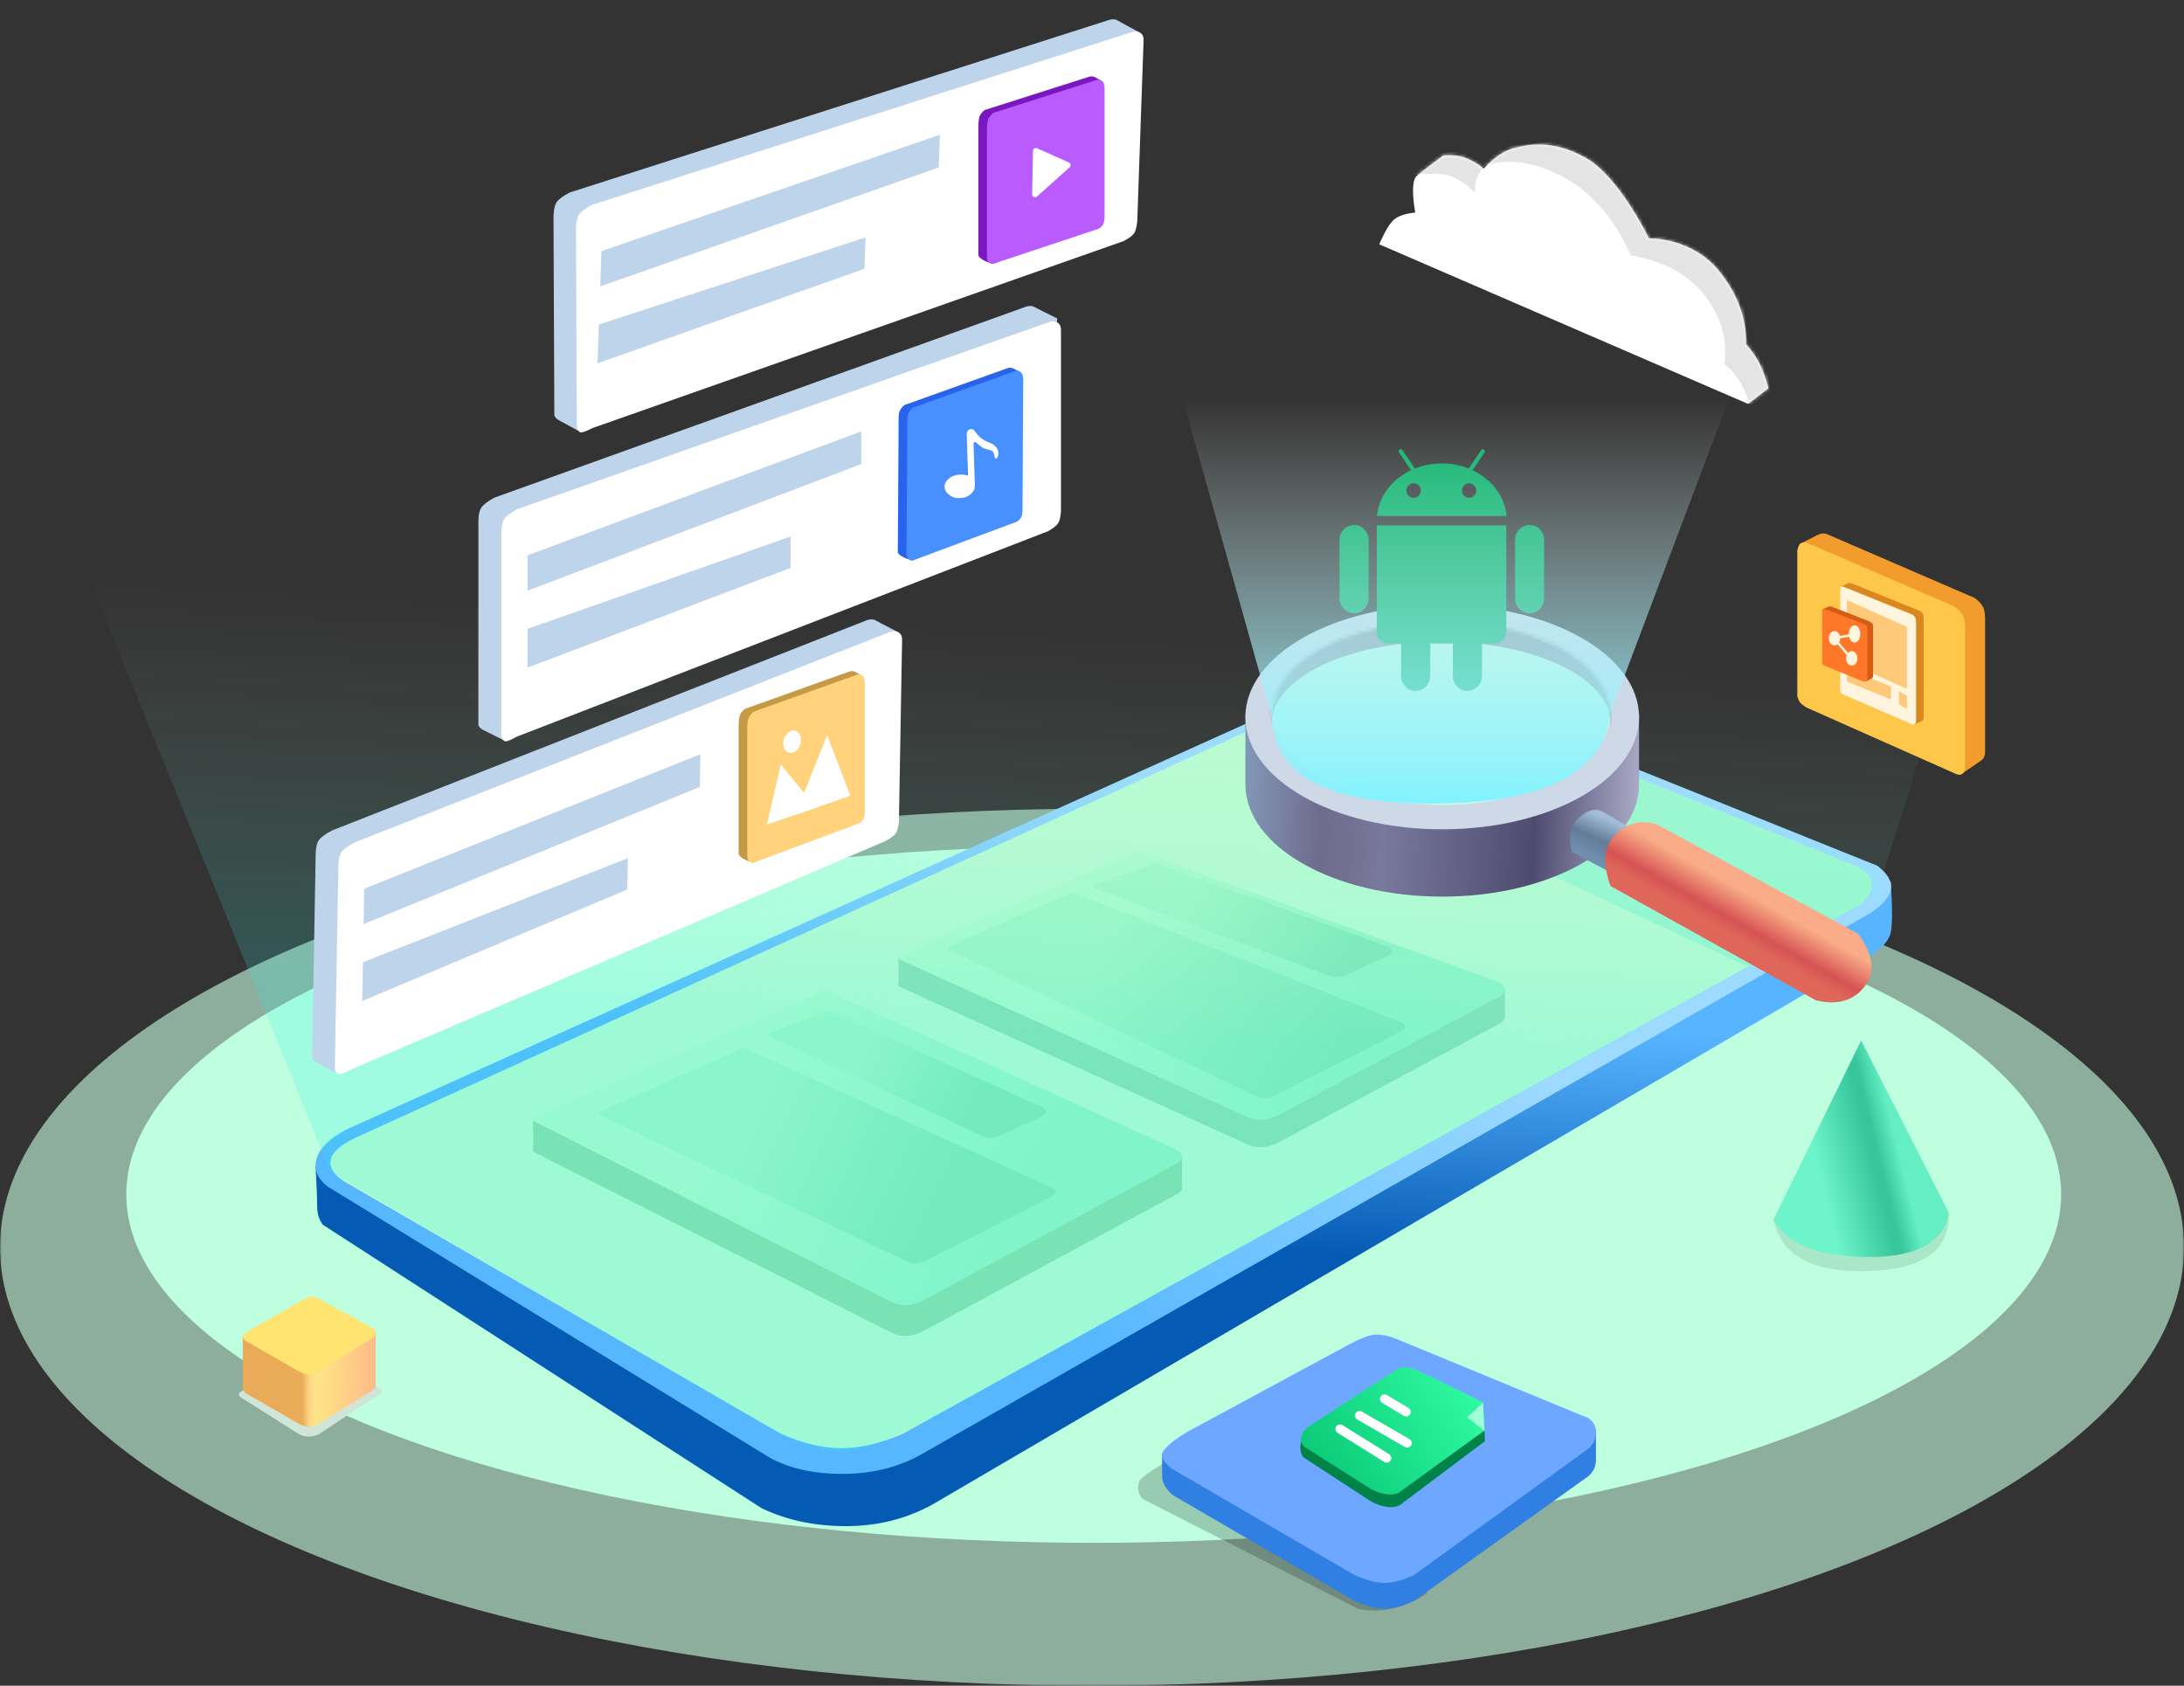 <?xml version="1.0" encoding="UTF-8"?>
<svg width="640px" height="494px" viewBox="0 0 640 494" version="1.1" xmlns="http://www.w3.org/2000/svg" xmlns:xlink="http://www.w3.org/1999/xlink">
    <rect x="0" y="0" width="640" height="494" fill="#333333" stroke="none"/>
    <title>recovery-banner</title>
    <defs>
        <rect id="path-1" x="0" y="0" width="640" height="494"></rect>
        <path d="M6.424,82.122 C6.424,82.122 40.622,62.852 109.017,24.311 C106.801,20.393 104.967,18.05 103.514,17.282 C102.061,16.514 100.078,16.142 97.565,16.167 C97.93,9.987 97.374,6.412 95.899,5.44 C94.423,4.468 91.691,2.796 87.701,0.424 C85.147,0.424 82.97,0.883 81.172,1.802 C79.373,2.721 77.734,3.934 76.255,5.44 C72.828,2.51 69.703,0.838 66.882,0.424 C62.65,-0.197 55.402,-1.072 46.199,5.44 C36.996,11.952 30.247,30.849 30.247,30.849 C30.247,30.849 17.676,31.746 10.698,42.658 C6.045,49.933 4.216,57.24 5.211,64.58 C3.589,66.908 2.419,69.076 1.701,71.084 C0.982,73.092 0.415,75.452 -5.67016536e-14,78.165 C4.283,80.803 6.424,82.122 6.424,82.122 Z" id="path-3"></path>
        <linearGradient x1="36.778%" y1="36.545%" x2="33.51%" y2="64.636%" id="linearGradient-5">
            <stop stop-color="#58B4FF" offset="0%"></stop>
            <stop stop-color="#055BB3" offset="100%"></stop>
        </linearGradient>
        <linearGradient x1="68.95%" y1="37.992%" x2="33.754%" y2="62.612%" id="linearGradient-6">
            <stop stop-color="#9DDAFF" offset="0%"></stop>
            <stop stop-color="#56B7FF" offset="100%"></stop>
        </linearGradient>
        <linearGradient x1="30.226%" y1="42.127%" x2="77.622%" y2="54.479%" id="linearGradient-7">
            <stop stop-color="#A8FCC5" offset="0%"></stop>
            <stop stop-color="#73F0B8" offset="100%"></stop>
        </linearGradient>
        <linearGradient x1="30.226%" y1="43.416%" x2="77.622%" y2="53.746%" id="linearGradient-8">
            <stop stop-color="#A8FCC5" offset="0%"></stop>
            <stop stop-color="#73F0B8" offset="100%"></stop>
        </linearGradient>
        <linearGradient x1="30.217%" y1="43.716%" x2="77.758%" y2="53.983%" id="linearGradient-9">
            <stop stop-color="#8FF4B7" offset="0%"></stop>
            <stop stop-color="#53D89C" offset="100%"></stop>
        </linearGradient>
        <linearGradient x1="30.217%" y1="45.572%" x2="89.741%" y2="55.294%" id="linearGradient-10">
            <stop stop-color="#8FF4B7" offset="0%"></stop>
            <stop stop-color="#54D89C" offset="100%"></stop>
        </linearGradient>
        <linearGradient x1="30.217%" y1="43.254%" x2="77.758%" y2="54.276%" id="linearGradient-11">
            <stop stop-color="#8FF4B7" offset="0%"></stop>
            <stop stop-color="#53D89C" offset="100%"></stop>
        </linearGradient>
        <linearGradient x1="30.217%" y1="43.847%" x2="89.741%" y2="57.356%" id="linearGradient-12">
            <stop stop-color="#8FF4B7" offset="0%"></stop>
            <stop stop-color="#54D89C" offset="100%"></stop>
        </linearGradient>
        <linearGradient x1="48.639%" y1="40.065%" x2="46.047%" y2="68.768%" id="linearGradient-13">
            <stop stop-color="#C9FFDC" stop-opacity="0" offset="0%"></stop>
            <stop stop-color="#26EFE4" offset="100%"></stop>
        </linearGradient>
        <linearGradient x1="3.40005801e-13%" y1="53.021%" x2="100%" y2="53.021%" id="linearGradient-14">
            <stop stop-color="#EAAA59" offset="0%"></stop>
            <stop stop-color="#EAAC59" offset="44.563%"></stop>
            <stop stop-color="#FFD687" offset="50.382%"></stop>
            <stop stop-color="#FFE587" offset="55.311%"></stop>
            <stop stop-color="#FFBB87" offset="100%"></stop>
        </linearGradient>
        <linearGradient x1="50%" y1="0%" x2="50%" y2="100%" id="linearGradient-15">
            <stop stop-color="#2FFAA2" offset="0%"></stop>
            <stop stop-color="#0BCB78" offset="100%"></stop>
        </linearGradient>
        <linearGradient x1="26.606%" y1="63.617%" x2="71.35%" y2="50%" id="linearGradient-16">
            <stop stop-color="#6EF4CA" offset="0%"></stop>
            <stop stop-color="#37C59B" offset="66.776%"></stop>
            <stop stop-color="#37C59B" offset="74.464%"></stop>
            <stop stop-color="#65EEC3" offset="100%"></stop>
        </linearGradient>
        <path d="M0,52.45 C3.753,59.774 13.243,63.436 28.471,63.436 C51.313,63.436 51.313,50.43 51.313,50.43 C51.313,50.43 42.761,33.62 25.657,0 L0,52.45 Z" id="path-17"></path>
        <linearGradient x1="-1.73035521e-13%" y1="51.346%" x2="100%" y2="48.551%" id="linearGradient-19">
            <stop stop-color="#AAAAC6" offset="0%"></stop>
            <stop stop-color="#4F4B70" offset="26.072%"></stop>
            <stop stop-color="#78799C" offset="63.931%"></stop>
            <stop stop-color="#6F6B8C" offset="79.836%"></stop>
            <stop stop-color="#8297B7" offset="100%"></stop>
        </linearGradient>
        <ellipse id="path-20" cx="49.61" cy="26.899" rx="49.61" ry="26.899"></ellipse>
        <linearGradient x1="50%" y1="0%" x2="50%" y2="100%" id="linearGradient-22">
            <stop stop-color="#EEEEEE" stop-opacity="0" offset="0%"></stop>
            <stop stop-color="#83F2FF" offset="100%"></stop>
        </linearGradient>
        <linearGradient x1="37%" y1="19.634%" x2="64.292%" y2="76.569%" id="linearGradient-23">
            <stop stop-color="#A1BDD8" offset="0%"></stop>
            <stop stop-color="#637C98" offset="54.145%"></stop>
            <stop stop-color="#718EAE" offset="100%"></stop>
        </linearGradient>
        <linearGradient x1="45.378%" y1="41.034%" x2="58.857%" y2="57.3%" id="linearGradient-24">
            <stop stop-color="#F9AC87" offset="0%"></stop>
            <stop stop-color="#D65354" offset="67.659%"></stop>
            <stop stop-color="#DF675A" offset="100%"></stop>
        </linearGradient>
    </defs>
    <g id="页面-1" stroke="none" stroke-width="1" fill="none" fill-rule="evenodd">
        <g id="RecoverGo-Android-App网页" transform="translate(-960, -139)">
            <g id="recovery-banner" transform="translate(960, 139)">
                <mask id="mask-2" fill="white">
                    <use xlink:href="#path-1"></use>
                </mask>
                <g id="蒙版"></g>
                <g id="编组-3" mask="url(#mask-2)">
                    <g transform="translate(-34, 0.003)">
                        <ellipse id="椭圆形备份-18" fill="#CAFFE5" opacity="0.6" cx="354" cy="365.5" rx="320" ry="128.5"></ellipse>
                        <ellipse id="椭圆形" fill="#BDFFDE" cx="354.5" cy="350" rx="283.5" ry="102.127"></ellipse>
                        <g id="路径-36" stroke-width="1" fill="none" transform="translate(494.134, 82.55) scale(-1, 1) rotate(6) translate(-494.134, -82.55)translate(439.626, 41.489)">
                            <mask id="mask-4" fill="white">
                                <use xlink:href="#path-3"></use>
                            </mask>
                            <use id="蒙版" fill="#FFFFFF" xlink:href="#path-3"></use>
                            <path d="M5.647,84.352 C5.647,84.352 6.076,80.155 7.812,76.106 C8.969,73.407 10.403,71.313 12.115,69.823 C10.384,62.841 11.553,56.02 15.62,49.361 C19.687,42.702 26.48,37.992 35.999,35.231 C39.963,23.233 46.294,14.563 54.993,9.221 C68.04,1.208 76.351,4.99 76.351,4.99 C76.351,4.99 77.931,6.915 78.597,8.068 C79.04,8.837 79.343,10.202 79.505,12.163 C82.466,8.583 85.382,6.492 88.252,5.892 C91.122,5.291 95.453,4.99 101.245,4.99 C105.091,-8.715 93.486,-14.059 66.43,-11.042 C25.846,-6.517 30.888,-11.92 13.019,12.163 C-4.85,36.247 -9.003,65.216 -7.913,72.88 C-6.824,80.544 5.647,84.352 5.647,84.352 Z" fill="#E4E4E4" mask="url(#mask-4)"></path>
                        </g>
                        <g id="编组-27" stroke-width="1" fill="none" transform="translate(65.934, 191.703)">
                            <path d="M241.423,249.125 L515.958,88.487 C519.598,86.188 521.659,83.873 522.14,81.541 C522.62,79.21 522.62,74.251 522.14,66.664 L385.249,6.759 C383.73,5.84 381.973,5.462 379.977,5.626 C377.98,5.789 376.104,6.313 374.348,7.197 L92.777,150.056 L60.537,150.056 C60.84,155.317 60.991,159.141 60.991,161.528 C60.991,163.914 61.565,165.816 62.713,167.231 L191.126,250.199 C198.431,253.751 206.715,255.527 215.979,255.527 C225.244,255.527 233.725,253.393 241.423,249.125 Z" id="路径-15备份" fill="url(#linearGradient-5)"></path>
                            <path d="M237.618,234.738 L515.958,75.98 C519.598,73.681 521.659,71.365 522.14,69.034 C522.62,66.702 521.297,64.354 518.171,61.987 L376.84,5.151 C375.322,4.232 373.565,3.854 371.568,4.018 C369.572,4.181 367.696,4.705 365.94,5.589 L69.551,139.307 C64.721,141.837 61.83,144.637 60.876,147.707 C59.923,150.777 60.981,153.539 64.051,155.993 L193.631,235.458 C199.403,238.636 206.5,240.225 214.921,240.225 C223.343,240.225 230.909,238.396 237.618,234.738 Z" id="路径-15" fill="url(#linearGradient-6)"></path>
                            <path d="M214.433,232.695 C219.857,232.752 225.934,231.332 232.661,228.435 L513.053,73.464 C515.792,71.132 516.942,68.889 516.504,66.735 C516.065,64.582 514.11,62.868 510.637,61.594 L371.517,5.294 L72.219,141.718 C67.715,143.895 65.291,146.104 64.949,148.346 C64.606,150.588 66.017,152.695 69.182,154.667 L196.867,228.435 C203.153,231.218 209.009,232.638 214.433,232.695 Z" id="路径-16" fill="#BBFBD1"></path>
                            <path d="M480.295,91.569 L513.053,73.464 C515.792,71.132 516.942,68.889 516.504,66.735 C516.065,64.582 514.11,62.868 510.637,61.594 L371.517,5.294 L332.718,22.979 L480.295,91.569 Z" id="路径-16备份" fill="#9CF7CF"></path>
                        </g>
                        <g id="编组-6" opacity="0.5" stroke-width="1" fill="none" transform="translate(190.185, 249.515)">
                            <path d="M0.006,87.495 C-0.046,87.788 0.257,88.089 0.914,88.399 L105.151,141.068 C106.447,141.725 107.889,142.019 109.477,141.95 C111.065,141.881 112.63,141.457 114.172,140.678 L187.935,100.826 C189.444,100.173 190.199,99.371 190.199,98.42 C190.199,97.469 190.199,94.39 190.199,89.182 L183.257,90.868 L86.828,47.185 C86.437,47 86.04,46.906 85.637,46.902 C85.235,46.899 84.832,46.987 84.428,47.165 L8.074,80.55 L0.006,78.495 C0.057,84.202 0.057,87.202 0.006,87.495 Z" id="路径-4" fill="#60C583"></path>
                            <path d="M0.006,78.495 C-0.046,78.788 0.257,79.089 0.914,79.399 L105.151,132.068 C106.447,132.725 107.889,133.019 109.477,132.95 C111.065,132.881 112.63,132.457 114.172,131.678 L187.935,91.826 C189.444,91.173 190.199,90.371 190.199,89.42 C190.199,88.469 189.461,87.698 187.986,87.107 L86.828,41.185 C86.437,41 86.04,40.906 85.637,40.902 C85.235,40.899 84.832,40.987 84.428,41.165 L1.242,77.537 C0.469,77.883 0.057,78.202 0.006,78.495 Z" id="路径-4备份-6" fill="url(#linearGradient-7)"></path>
                            <path d="M107.089,38.999 C107.037,39.292 107.34,39.593 107.997,39.903 L209.213,85.769 C210.509,86.426 211.951,86.72 213.539,86.651 C215.127,86.582 216.692,86.158 218.234,85.379 L282.536,50.852 C284.046,50.199 284.8,49.397 284.8,48.446 C284.8,47.495 284.8,44.828 284.8,40.446 L281.229,42.489 L178.547,5.283 C178.156,5.098 177.759,5.004 177.356,5.001 C176.953,4.997 176.55,5.085 176.147,5.263 L113.192,32.592 L107.089,30.999 C107.14,36.039 107.14,38.706 107.089,38.999 Z" id="路径-4备份-3" fill="#62C898"></path>
                            <path d="M107.089,30.999 C107.037,31.292 107.34,31.593 107.997,31.903 L209.213,77.769 C210.509,78.426 211.951,78.72 213.539,78.651 C215.127,78.582 216.692,78.158 218.234,77.379 L282.536,42.852 C284.046,42.199 284.8,41.397 284.8,40.446 C284.8,39.495 284.062,38.724 282.587,38.133 L178.547,0.283 C178.156,0.098 177.759,0.004 177.356,5.68434189e-14 C176.953,-0.003 176.55,0.085 176.147,0.263 L108.325,30.041 C107.553,30.387 107.14,30.706 107.089,30.999 Z" id="路径-4备份-7" fill="url(#linearGradient-8)"></path>
                            <path d="M68.628,53.66 C68.597,53.838 68.78,54.02 69.179,54.208 L131.651,83.38 C132.436,83.777 133.31,83.956 134.273,83.914 C135.235,83.872 136.183,83.615 137.118,83.143 L148.958,77.71 C149.872,77.315 150.329,76.829 150.329,76.253 C150.329,75.676 149.882,75.209 148.988,74.851 L87.689,47.023 C87.452,46.911 87.211,46.854 86.967,46.852 C86.723,46.85 86.479,46.903 86.234,47.01 L69.378,53.08 C68.909,53.289 68.66,53.483 68.628,53.66 Z" id="路径-4备份" fill="url(#linearGradient-9)"></path>
                            <path d="M164.147,10.322 C164.116,10.5 164.299,10.682 164.697,10.87 L233.066,36.335 C233.851,36.733 234.725,36.911 235.687,36.869 C236.65,36.828 237.598,36.571 238.532,36.098 L250.372,30.666 C251.287,30.27 251.744,29.784 251.744,29.208 C251.744,28.632 251.297,28.164 250.403,27.806 L183.208,3.685 C182.971,3.573 182.73,3.516 182.486,3.513 C182.242,3.512 181.998,3.564 181.753,3.672 L164.896,9.742 C164.428,9.951 164.178,10.145 164.147,10.322 Z" id="路径-4备份-4" fill="url(#linearGradient-10)"></path>
                            <path d="M19.041,76.772 C19.009,76.949 19.193,77.132 19.591,77.319 L109.62,120.167 C110.405,120.565 111.279,120.743 112.242,120.701 C113.204,120.659 114.152,120.402 115.087,119.93 L151.798,101.27 C152.712,100.875 153.17,100.389 153.17,99.812 C153.17,99.236 152.723,98.769 151.828,98.411 L62.504,57.829 C62.267,57.717 62.027,57.66 61.783,57.657 C61.539,57.655 61.294,57.708 61.05,57.816 L19.79,76.192 C19.322,76.401 19.072,76.594 19.041,76.772 Z" id="路径-4备份-2" fill="url(#linearGradient-11)"></path>
                            <path d="M121.384,28.348 C121.353,28.525 121.536,28.708 121.934,28.895 L211.964,71.743 C212.749,72.141 213.623,72.319 214.585,72.277 C215.547,72.235 216.496,71.978 217.43,71.506 L254.141,52.846 C255.056,52.451 255.513,51.965 255.513,51.388 C255.513,50.812 255.066,50.345 254.172,49.987 L158.929,12.241 C158.692,12.129 158.452,12.072 158.208,12.07 C157.964,12.068 157.72,12.121 157.475,12.229 L122.133,27.768 C121.665,27.977 121.415,28.17 121.384,28.348 Z" id="路径-4备份-5" fill="url(#linearGradient-12)"></path>
                        </g>
                        <path d="M130.833,343.436 L255.12,416.026 C267.053,423.281 276.412,426.337 283.197,425.195 C289.983,424.053 300.454,419.434 314.612,411.338 C494.045,312.278 583.762,262.749 583.762,262.749 C583.762,262.749 608.841,182.394 659,21.686 L0,21.686 L130.833,343.436 Z" id="路径-3" fill="url(#linearGradient-13)" opacity="0.2"></path>
                        <g id="编组-30" stroke-width="1" fill="none" transform="translate(174.188, 89.657)">
                            <g id="编组-28">
                                <path d="M4.583,56.214 L160.226,0.299 C161.288,-0.1 162.184,-0.1 162.914,0.299 C163.643,0.698 165.881,1.82 169.628,3.664 L164.008,55.642 C163.878,57.327 163.601,58.497 163.178,59.151 C162.754,59.804 161.77,60.581 160.226,61.481 L14.515,116.876 L8.036,127.576 C4.219,125.679 1.98,124.557 1.322,124.211 C0.663,123.865 0.222,123.406 0,122.833 L0,63.347 C-0.006,61.411 0.267,60.012 0.821,59.151 C1.374,58.289 2.628,57.31 4.583,56.214 Z" id="路径-17备份" fill="#BED4EB"></path>
                                <path d="M11.298,59.579 L166.94,4.832 C168.003,4.433 168.899,4.433 169.628,4.832 C170.358,5.231 170.722,5.957 170.722,7.011 L170.722,60.174 C170.592,61.859 170.315,63.029 169.892,63.683 C169.468,64.337 168.484,65.114 166.94,66.014 L11.298,126.198 C9.655,127.117 8.567,127.576 8.036,127.576 C7.505,127.576 7.064,127.117 6.715,126.198 L6.715,66.712 C6.708,64.776 6.982,63.377 7.535,62.516 C8.088,61.654 9.343,60.675 11.298,59.579 Z" id="路径-17" fill="#FFFFFF"></path>
                                <path d="M14.398,73.076 C14.398,79.985 14.398,83.439 14.398,83.439 C14.398,83.439 47.001,71.072 112.206,46.337 L112.206,36.755 L14.398,73.076 Z" id="路径-18" fill="#BED4EB"></path>
                                <polygon id="路径-19" fill="#BED4EB" points="14.398 94.617 14.398 105.983 91.481 76.768 91.481 67.576"></polygon>
                            </g>
                            <g id="编组-29" transform="translate(141.267, 46.347) rotate(-2) translate(-141.267, -46.347)translate(122.013, 18.618)">
                                <path d="M1.56,15.162 L-1.37721648e-13,52.893 C0.071,53.308 0.482,53.746 1.232,54.21 C1.982,54.674 2.981,55.09 4.228,55.459 L32.641,44.338 C33.317,43.906 33.76,43.504 33.97,43.132 C34.18,42.761 34.333,42.106 34.43,41.169 L37.856,1.471 C37.315,1.189 36.693,0.833 35.99,0.401 C35.286,-0.03 34.585,-0.114 33.885,0.151 L3.399,9.877 C2.571,10.561 2.057,11.247 1.859,11.933 C1.66,12.619 1.561,13.696 1.56,15.162 Z" id="路径-20备份" fill="#2963ED"></path>
                                <path d="M4.078,16.004 L2.518,53.735 C2.556,54.246 2.74,54.675 3.069,55.022 C3.399,55.369 3.829,55.51 4.357,55.443 L35.159,45.179 C35.835,44.747 36.278,44.345 36.488,43.974 C36.697,43.602 36.851,42.948 36.947,42.011 L38.508,3.256 C38.46,2.403 38.243,1.808 37.856,1.471 C37.469,1.134 36.985,0.974 36.403,0.992 L5.917,10.718 C5.089,11.402 4.575,12.088 4.377,12.774 C4.178,13.461 4.078,14.537 4.078,16.004 Z" id="路径-20" fill="#488FFF"></path>
                                <g id="音乐-(4)备份-51" transform="translate(14.358, 17.561)" fill="#FFFFFF" fill-rule="nonzero">
                                    <path d="M15.374,8.941 C15.271,8.926 15.18,8.853 15.099,8.72 C15.018,8.588 14.956,8.346 14.912,7.993 C14.839,7.42 14.652,6.997 14.351,6.726 C14.05,6.454 13.584,6.259 12.953,6.141 C12.293,6.009 11.71,5.741 11.203,5.337 C10.697,4.933 10.275,4.554 9.938,4.202 C9.615,3.893 9.365,3.783 9.189,3.871 C9.013,3.959 8.925,4.121 8.925,4.356 L8.925,5.304 L8.925,7.376 C8.925,8.199 8.922,9.088 8.914,10.043 C8.907,10.998 8.903,11.902 8.903,12.754 L8.903,15.003 L8.903,16.259 C8.918,16.612 8.863,17.005 8.738,17.438 C8.613,17.872 8.379,18.28 8.034,18.662 C7.689,19.044 7.23,19.371 6.658,19.643 C6.086,19.914 5.374,20.072 4.523,20.116 C3.658,20.161 2.876,20.006 2.179,19.654 C1.482,19.301 0.943,18.856 0.561,18.32 C0.18,17.784 -0.007,17.196 0,16.557 C0.008,15.917 0.283,15.319 0.826,14.76 C1.368,14.202 1.955,13.812 2.586,13.592 C3.217,13.371 3.826,13.25 4.413,13.228 C5,13.206 5.525,13.247 5.987,13.349 C6.449,13.452 6.79,13.548 7.01,13.636 L7.01,7.398 C7.01,5.664 7.018,3.709 7.032,1.535 C7.032,1.108 7.142,0.759 7.363,0.488 C7.583,0.216 7.876,0.058 8.243,0.014 C8.551,-0.03 8.804,0.032 9.002,0.201 C9.2,0.37 9.402,0.605 9.608,0.906 C9.813,1.208 10.066,1.549 10.367,1.931 C10.668,2.313 11.075,2.688 11.588,3.056 C12.029,3.394 12.414,3.636 12.744,3.783 C13.074,3.93 13.382,4.066 13.668,4.191 C13.955,4.316 14.237,4.466 14.516,4.643 C14.795,4.819 15.103,5.105 15.44,5.502 C15.778,5.884 15.983,6.281 16.056,6.693 C16.13,7.104 16.134,7.479 16.067,7.817 C16.001,8.155 15.895,8.43 15.748,8.643 C15.602,8.856 15.477,8.956 15.374,8.941 L15.374,8.941 Z" id="路径"></path>
                                </g>
                            </g>
                        </g>
                        <g id="编组-30备份" stroke-width="1" fill="none" transform="translate(281.658, 66.157) rotate(2) translate(-281.658, -66.157)translate(196.15, 2.946)">
                            <g id="编组-28" transform="translate(0, -0)">
                                <path d="M4.583,56.252 L160.519,0.299 C161.581,-0.1 162.477,-0.1 163.207,0.299 C163.936,0.698 166.174,1.82 169.921,3.664 L164.301,55.642 C164.171,57.327 163.894,58.497 163.47,59.151 C163.047,59.804 162.063,60.581 160.519,61.481 L16.798,115.722 L10.318,126.422 C6.501,124.525 4.262,123.403 3.604,123.057 C2.945,122.711 2.505,122.252 2.283,121.679 L-8.43713547e-14,63.385 C-0.006,61.449 0.267,60.05 0.821,59.189 C1.374,58.328 2.628,57.349 4.583,56.252 Z" id="路径-17备份" fill="#BED4EB"></path>
                                <path d="M11.298,59.617 L167.233,3.664 C168.296,3.265 169.192,3.265 169.921,3.664 C170.651,4.063 171.015,4.79 171.015,5.844 L171.015,59.007 C170.885,60.692 170.608,61.862 170.185,62.516 C169.761,63.169 168.777,63.946 167.233,64.846 L13.58,125.044 C11.937,125.963 10.849,126.422 10.318,126.422 C9.787,126.422 9.346,125.963 8.997,125.044 L6.714,66.75 C6.708,64.814 6.982,63.415 7.535,62.554 C8.088,61.692 9.343,60.713 11.298,59.617 Z" id="路径-17" fill="#FFFFFF"></path>
                                <path d="M14.398,73.114 C14.398,80.023 14.398,83.477 14.398,83.477 C14.398,83.477 47.043,70.709 112.331,45.172 L112.331,35.591 L14.398,73.114 Z" id="路径-18" fill="#BED4EB"></path>
                                <polygon id="路径-19" fill="#BED4EB" points="14.398 94.656 14.398 106.021 91.606 75.603 91.606 66.412"></polygon>
                            </g>
                            <g id="编组-29" transform="translate(142.435, 44.899) rotate(-2) translate(-142.435, -44.899)translate(123.94, 17.422)">
                                <path d="M-1.54317689e-16,15.162 L-1.54317689e-16,52.39 C0.071,52.804 0.482,53.243 1.232,53.707 C1.982,54.17 2.981,54.587 4.228,54.956 L32.683,43.835 C33.359,43.403 33.802,43.001 34.012,42.63 C34.221,42.258 34.375,41.604 34.471,40.667 L36.338,1.471 C35.797,1.189 35.175,0.833 34.471,0.401 C33.768,-0.03 33.067,-0.114 32.367,0.151 L1.839,9.876 C1.011,10.56 0.497,11.246 0.299,11.932 C0.1,12.619 0.001,13.695 -1.54317689e-16,15.162 Z" id="路径-20备份" fill="#7A17C1"></path>
                                <path d="M2.518,16.003 L2.518,53.231 C2.556,53.743 2.74,54.172 3.069,54.519 C3.399,54.866 3.829,55.006 4.357,54.94 L35.201,44.677 C35.877,44.245 36.32,43.843 36.53,43.471 C36.739,43.099 36.893,42.445 36.989,41.508 L36.989,3.256 C36.942,2.403 36.725,1.808 36.338,1.471 C35.951,1.134 35.466,0.974 34.885,0.992 L4.357,10.717 C3.529,11.402 3.015,12.087 2.816,12.773 C2.618,13.46 2.518,14.536 2.518,16.003 Z" id="路径-20" fill="#BA5BFF"></path>
                                <path d="M19.679,23.692 L28.45,33.139 C28.766,33.479 28.746,34.01 28.406,34.326 C28.251,34.47 28.046,34.55 27.834,34.55 L15.048,34.539 C14.584,34.538 14.208,34.162 14.209,33.698 C14.209,33.585 14.232,33.474 14.276,33.37 L18.291,23.935 C18.472,23.508 18.966,23.309 19.393,23.491 C19.501,23.537 19.599,23.606 19.679,23.692 Z" id="三角形" fill="#FFFFFF" transform="translate(21.771, 28.648) rotate(91) translate(-21.771, -28.648)"></path>
                            </g>
                        </g>
                        <g id="编组-30备份-2" stroke-width="1" fill="none" transform="translate(211.915, 248.169) rotate(1) translate(-211.915, -248.169)translate(126.554, 180.162)">
                            <g id="编组-28" transform="translate(-0, 0)">
                                <path d="M4.584,64.651 L160.226,0.299 C161.289,-0.1 162.185,-0.1 162.914,0.299 C163.644,0.698 165.882,1.82 169.628,3.664 L164.008,55.642 C163.878,57.327 163.601,58.497 163.178,59.151 C162.754,59.804 161.77,60.581 160.226,61.481 L14.516,125.314 L8.036,136.014 C4.219,134.117 1.981,132.995 1.322,132.649 C0.663,132.303 0.223,131.844 7.69551594e-14,131.27 L7.69551594e-14,71.784 C-0.006,69.848 0.268,68.45 0.821,67.588 C1.374,66.727 2.629,65.748 4.584,64.651 Z" id="路径-17备份" fill="#BED4EB"></path>
                                <path d="M11.298,68.016 L166.94,3.664 C168.003,3.265 168.899,3.265 169.628,3.664 C170.358,4.063 170.723,4.79 170.723,5.844 L170.723,59.007 C170.592,60.692 170.316,61.862 169.892,62.516 C169.468,63.169 168.485,63.946 166.94,64.846 L11.298,134.635 C9.655,135.555 8.568,136.014 8.036,136.014 C7.505,136.014 7.064,135.555 6.714,134.635 L6.714,75.149 C6.708,73.213 6.982,71.815 7.535,70.953 C8.089,70.092 9.343,69.113 11.298,68.016 Z" id="路径-17" fill="#FFFFFF"></path>
                                <path d="M14.398,81.514 C14.398,88.422 14.398,91.877 14.398,91.877 C14.398,91.877 47.001,77.909 112.206,49.972 L112.206,40.39 L14.398,81.514 Z" id="路径-18" fill="#BED4EB"></path>
                                <polygon id="路径-19" fill="#BED4EB" points="14.398 103.055 14.398 114.421 91.481 80.403 91.481 71.211"></polygon>
                            </g>
                            <g id="编组-29" transform="translate(141.979, 43.582) rotate(-1) translate(-141.979, -43.582)translate(123.484, 15.503)">
                                <path d="M0,16.362 L0,53.591 C0.071,54.005 0.482,54.444 1.232,54.907 C1.982,55.371 2.981,55.787 4.228,56.156 L32.683,43.835 C33.359,43.403 33.802,43.001 34.012,42.63 C34.221,42.258 34.375,41.604 34.471,40.667 L36.338,1.471 C35.797,1.189 35.175,0.833 34.471,0.401 C33.768,-0.03 33.067,-0.114 32.367,0.151 L1.839,11.076 C1.011,11.761 0.497,12.447 0.299,13.133 C0.1,13.819 0.001,14.896 0,16.362 Z" id="路径-20备份" fill="#C59A46"></path>
                                <path d="M2.518,17.203 L2.518,54.432 C2.556,54.943 2.74,55.373 3.069,55.72 C3.399,56.067 3.829,56.207 4.357,56.14 L35.201,44.677 C35.877,44.245 36.32,43.843 36.53,43.471 C36.739,43.099 36.893,42.445 36.989,41.508 L36.989,3.256 C36.942,2.403 36.725,1.808 36.338,1.471 C35.951,1.134 35.466,0.974 34.885,0.992 L4.357,11.918 C3.529,12.602 3.015,13.288 2.816,13.974 C2.618,14.66 2.518,15.737 2.518,17.203 Z" id="路径-20" fill="#FFD27B"></path>
                                <path d="M12.332,27.34 C12.332,27.34 10.98,33.217 8.274,44.971 L22.685,40 C15.783,31.56 12.332,27.34 12.332,27.34 Z" id="路径-21" fill="#FFFFFF"></path>
                                <path d="M16.562,42.192 C16.562,42.192 25.929,18.768 25.929,18.768 C25.929,18.768 28.201,24.679 32.744,36.501 C21.956,40.295 16.562,42.192 16.562,42.192 Z" id="路径-22" fill="#FFFFFF"></path>
                                <ellipse id="椭圆形" fill="#FFFFFF" transform="translate(15.667, 20.681) rotate(17) translate(-15.667, -20.681)" cx="15.667" cy="20.681" rx="2.518" ry="3.364"></ellipse>
                            </g>
                        </g>
                        <path d="M452.255,466.904 C448.77,469.165 445.326,470.673 441.921,471.429 C438.517,472.186 435.171,472.186 431.883,471.429 L368.631,439.143 C367.511,437.612 367.231,435.969 367.791,434.213 C368.351,432.457 377.418,426.911 394.992,417.574 L452.255,466.904 Z" id="路径-5" fill="#000000" opacity="0.2"></path>
                        <g id="编组-31" stroke-width="1" fill="none" transform="translate(374.53, 391.077)">
                            <path d="M0,34.858 L59.288,6.024 C62.636,4.232 65.193,3.245 66.959,3.063 C68.726,2.881 71.018,3.369 73.835,4.527 L127.15,27.772 C127.15,31.971 127.15,34.979 127.15,36.794 C127.15,38.609 126.429,40.167 124.988,41.469 L73.835,78.061 C70.555,79.589 67.69,80.353 65.24,80.353 C62.791,80.353 59.844,79.589 56.399,78.061 L3.021,46.984 C1.007,45.133 0,43.31 0,41.513 C0,40.551 0,38.333 0,34.858 Z" id="路径-23备份" fill="#307FE3"></path>
                            <path d="M7.144,28.662 L54.636,2.998 C57.984,1.206 60.541,0.219 62.308,0.037 C64.074,-0.145 66.366,0.343 69.184,1.501 L124.988,24.528 C126.429,25.51 127.15,26.909 127.15,28.724 C127.15,30.539 126.429,32.097 124.988,33.399 L73.835,70.489 C70.555,72.017 67.69,72.781 65.24,72.781 C62.791,72.781 59.844,72.017 56.399,70.489 L3.021,39.413 C0.065,37.221 -0.722,35.325 0.661,33.724 C2.044,32.124 4.205,30.436 7.144,28.662 Z" id="路径-23" fill="#6EA7FF"></path>
                        </g>
                        <g id="编组-31备份" stroke-width="1" fill="none" transform="translate(104, 380)">
                            <path d="M2.732,26.448 L0.607,27.826 C0.202,28.068 0,28.33 0,28.612 C0,28.895 0.202,29.194 0.607,29.508 L17.449,40.182 C18.427,40.717 19.412,40.99 20.405,41 C21.397,41.01 22.44,40.757 23.534,40.242 L41.457,28.333 C41.819,28.133 42,27.902 42,27.641 C42,27.379 41.812,27.167 41.436,27.003 L39.056,25.853 L2.732,26.448 Z" id="路径-43" fill="#CFE5D7"></path>
                            <path d="M1.148,11.605 L18.778,3.113 C19.774,2.585 20.534,2.294 21.059,2.241 C21.585,2.187 22.266,2.331 23.104,2.672 L40.072,10.106 L40.072,11.916 C40.072,21.064 40.072,25.712 40.072,25.86 C40.072,26.394 39.858,26.853 39.429,27.236 L23.104,37.425 C22.129,37.875 21.277,38.1 20.548,38.1 C19.82,38.1 18.943,37.875 17.919,37.425 L2.046,28.273 C1.447,27.728 1.148,27.191 1.148,26.661 C1.148,26.562 1.148,21.944 1.148,12.808 L1.148,11.605 Z" id="路径-23备份" fill="url(#linearGradient-14)"></path>
                            <path d="M3.272,9.78 L18.778,0.883 C19.774,0.355 20.534,0.064 21.059,0.011 C21.585,-0.043 22.266,0.101 23.104,0.442 L39.429,9.297 C39.858,9.586 40.073,9.998 40.073,10.533 C40.073,11.067 39.858,11.526 39.429,11.91 L23.104,22.098 C22.129,22.548 21.277,22.773 20.548,22.773 C19.82,22.773 18.943,22.548 17.919,22.098 L2.046,12.946 C1.167,12.3 0.933,11.742 1.344,11.271 C1.756,10.799 2.398,10.302 3.272,9.78 Z" id="路径-23" fill="#FFE471"></path>
                        </g>
                        <g id="编组-32" stroke-width="1" fill="none" transform="translate(560.679, 156.331)">
                            <path d="M4.273,1.29 C5.383,0.681 6.2,0.293 6.725,0.125 C7.249,-0.042 7.854,-0.042 8.537,0.125 C37.377,12.586 51.796,18.816 51.796,18.816 C51.796,18.816 53.356,19.674 54.411,21.509 C54.712,22.034 54.917,23.01 55.026,24.438 L55.026,64.25 C55.026,64.647 54.952,65.003 54.803,65.316 C54.58,65.786 54.481,66.068 54.079,66.37 C53.498,66.807 52.737,67.349 51.796,67.995 C50.206,69.087 48.864,69.989 47.771,70.701 L8.537,48.47 C7.638,47.909 7.033,47.436 6.725,47.053 C6.416,46.67 6.133,46.04 5.875,45.164 L0.635,3.109 L4.273,1.29 Z" id="路径-24备份" fill="#F29C2D"></path>
                            <path d="M0,4.948 C0.258,3.912 0.542,3.261 0.85,2.995 C1.158,2.729 1.762,2.614 2.662,2.649 C31.502,15.109 45.921,21.339 45.921,21.339 C45.921,21.339 47.481,22.198 48.535,24.033 C48.837,24.558 49.042,25.534 49.151,26.962 L49.151,68.138 C49.167,69.371 48.863,70.158 48.24,70.5 C47.617,70.842 46.844,70.747 45.921,70.216 L2.662,50.994 C1.763,50.432 1.158,49.96 0.85,49.577 C0.541,49.194 0.258,48.564 0,47.688 L0,4.948 Z" id="路径-24" fill="#FEC74A"></path>
                            <g id="编组-34" transform="translate(12.571, 14.487)">
                                <path d="M2.397,0.068 C2.641,-0.04 2.963,-0.019 3.365,0.128 L23.193,8.141 C23.744,8.473 24.097,8.797 24.253,9.114 C24.408,9.43 24.483,9.976 24.475,10.75 L24.475,39.052 C24.471,39.712 24.34,40.141 24.082,40.339 C23.824,40.537 23.002,40.93 21.616,41.519 L2.871,31.514 C2.643,31.344 2.485,31.151 2.397,30.933 C2.309,30.716 2.263,30.403 2.257,29.995 L0.149,1.135 C1.404,0.531 2.154,0.175 2.397,0.068 Z" id="路径-25备份-2" fill="#DA881E"></path>
                                <path d="M0.149,1.135 C0.274,0.988 0.596,1.008 1.117,1.196 L20.945,9.208 C21.496,9.54 21.849,9.865 22.005,10.181 C22.16,10.498 22.235,11.043 22.227,11.818 L22.227,40.12 C22.224,40.78 22.092,41.209 21.834,41.407 C21.576,41.605 21.149,41.54 20.555,41.214 L0.623,32.581 C0.395,32.412 0.237,32.218 0.149,32.001 C0.062,31.784 0.015,31.471 0.009,31.062 L0.009,2.528 C-0.022,1.747 0.025,1.283 0.149,1.135 Z" id="路径-25" fill="#FFF5DF"></path>
                                <path d="M1.966,5.033 C1.966,5.033 7.831,7.654 19.561,12.897 L19.561,31.07 L1.966,23.144 C1.966,11.07 1.966,5.033 1.966,5.033 Z" id="路径-26" fill="#FFC97A"></path>
                                <path d="M1.966,25.09 C1.966,25.09 6.275,26.84 14.893,30.339 L14.893,34.18 L1.966,28.9 C1.966,26.36 1.966,25.09 1.966,25.09 Z" id="路径-26备份" fill="#FFC97A"></path>
                                <polygon id="路径-26备份-2" fill="#FFC97A" points="17.227 31.713 19.561 33.087 19.561 36.959 17.227 35.57"></polygon>
                            </g>
                            <g id="编组-33" transform="translate(7.286, 21.366)">
                                <path d="M1.828,0.051 C1.952,-0.026 2.275,-0.016 2.796,0.082 L13.64,4.315 C14.191,4.619 14.544,4.854 14.7,5.019 C14.856,5.184 14.93,5.469 14.923,5.873 L14.923,20.45 C14.874,20.78 14.743,21.004 14.53,21.122 C14.316,21.239 13.721,21.539 12.743,22.021 L2.302,16.464 C2.074,16.376 1.916,16.275 1.828,16.161 C1.74,16.048 1.694,15.885 1.688,15.672 L0.149,0.892 C1.144,0.408 1.703,0.128 1.828,0.051 Z" id="路径-25备份-3" fill="#D65C15"></path>
                                <path d="M0.149,0.892 C0.274,0.815 0.596,0.826 1.117,0.923 L12.016,5.056 C12.531,5.296 12.866,5.499 13.022,5.664 C13.177,5.83 13.251,6.114 13.244,6.518 L13.244,21.291 C13.24,21.636 13.109,21.859 12.851,21.963 C12.593,22.066 12.166,22.032 11.572,21.862 L0.623,17.306 C0.395,17.217 0.237,17.116 0.149,17.003 C0.062,16.889 0.015,16.726 0.009,16.513 L0.009,1.619 C-0.022,1.211 0.025,0.969 0.149,0.892 Z" id="路径-25备份" fill="#FF7728"></path>
                                <ellipse id="椭圆形" fill="#FFF5DF" cx="9.499" cy="8.077" rx="1.679" ry="2.524"></ellipse>
                                <ellipse id="椭圆形备份-7" fill="#FFF5DF" cx="3.624" cy="9.339" rx="1.679" ry="2.103"></ellipse>
                                <ellipse id="椭圆形备份-8" fill="#FFF5DF" cx="8.66" cy="15.228" rx="1.679" ry="2.103"></ellipse>
                                <path d="M8.35,8.077 C8.35,8.077 7.186,8.293 4.858,8.724 C4.858,9.195 4.858,9.431 4.858,9.431 C4.858,9.431 6.125,9.205 8.66,8.754 C8.453,8.303 8.35,8.077 8.35,8.077 Z" id="路径-27" fill="#FFF5DF"></path>
                                <path d="M8.922,11.399 C8.922,11.399 6.854,11.781 2.717,12.544 C2.717,13.015 2.718,13.25 2.718,13.25 C2.718,13.25 4.89,12.858 9.234,12.075 C9.026,11.624 8.922,11.399 8.922,11.399 Z" id="路径-27备份" fill="#FFF5DF" transform="translate(5.975, 12.324) rotate(60) translate(-5.975, -12.324)"></path>
                            </g>
                        </g>
                        <g id="音乐-(4)备份-4" stroke-width="1" fill="none" transform="translate(443.7, 421.209) rotate(57) translate(-443.7, -421.209)translate(426.776, 394.7)">
                            <path d="M31.717,5.767 L33.848,36.743 C33.848,39.707 30.053,42.832 27.277,43.874 L6.599,53.018 C3.633,53.018 1.143,50.212 1.143,47.249 L3.219,18.516 C3.219,15.552 5.078,14.017 7.043,12.744 C8.354,11.895 13.665,7.883 22.976,0.708 L31.717,5.767 Z" id="路径" fill="#008249"></path>
                            <path d="M29.038,4.131 L30.629,34.881 C30.629,37.845 26.834,40.97 24.057,42.011 L4.047,51.163 C1.08,51.163 -5.90390329e-14,49.132 -5.90390329e-14,46.168 L-5.90390329e-14,16.653 C-5.90390329e-14,13.69 1.858,12.154 3.824,10.881 C5.135,10.033 11.16,6.406 21.9,8.08576983e-14 L29.038,4.131 Z" id="路径备份-4" fill="url(#linearGradient-15)"></path>
                            <path d="M4.951,20.744 L12.345,20.737 C13.084,20.736 13.684,21.335 13.685,22.074 C13.685,22.075 13.685,22.076 13.685,22.077 C13.684,22.818 13.083,23.418 12.342,23.419 L4.948,23.426 C4.209,23.426 3.609,22.828 3.609,22.088 C3.609,22.088 3.609,22.087 3.609,22.086 C3.609,21.345 4.21,20.744 4.951,20.744 Z" id="矩形" fill="#FFFFFF" transform="translate(8.647, 22.081) rotate(-26) translate(-8.647, -22.081)"></path>
                            <path d="M4.529,27.514 L20.656,27.499 C21.395,27.498 21.995,28.097 21.996,28.836 C21.996,28.837 21.996,28.837 21.996,28.838 C21.995,29.579 21.395,30.18 20.654,30.18 L4.526,30.196 C3.787,30.196 3.187,29.598 3.187,28.858 C3.187,28.858 3.187,28.857 3.187,28.856 C3.187,28.115 3.788,27.514 4.529,27.514 Z" id="矩形备份-5" fill="#FFFFFF" transform="translate(12.591, 28.847) rotate(-27) translate(-12.591, -28.847)"></path>
                            <path d="M4.837,34.699 L20.963,34.685 C21.702,34.684 22.302,35.283 22.302,36.023 C22.302,36.023 22.302,36.024 22.302,36.025 C22.302,36.766 21.701,37.367 20.96,37.367 L4.834,37.382 C4.095,37.382 3.495,36.783 3.494,36.044 C3.494,36.043 3.494,36.042 3.494,36.042 C3.495,35.301 4.096,34.7 4.837,34.699 Z" id="矩形备份-6" fill="#FFFFFF" transform="translate(12.899, 36.033) rotate(-25) translate(-12.899, -36.033)"></path>
                            <polygon id="矩形" fill="#A0FFD6" points="21.937 0.108 29.126 4.268 23.031 6.352"></polygon>
                        </g>
                        <g id="编组-36" stroke-width="1" fill="none" transform="translate(553.739, 304.909)">
                            <path d="M3.914,49.49 L0,52.45 C2.13,62.995 11.329,68.041 27.598,67.587 C43.866,67.134 51.772,61.415 51.313,50.43 L33.312,42.763 L3.914,49.49 Z" id="路径-30" fill="#000000" opacity="0.1"></path>
                            <g id="路径-31">
                                <mask id="mask-18" fill="white">
                                    <use xlink:href="#path-17"></use>
                                </mask>
                                <use id="蒙版" fill="url(#linearGradient-16)" xlink:href="#path-17"></use>
                            </g>
                        </g>
                        <g id="编组-35" stroke-width="1" fill="none" transform="translate(481.411, 204.972) scale(-1, 1) rotate(-360) translate(-481.411, -204.972)translate(380.384, 116.21)">
                            <path d="M125.809,146.539 C157.664,146.539 183.488,131.82 183.488,113.663 C183.488,109.813 183.488,102.839 183.488,92.742 C159.516,84.772 140.29,80.787 125.809,80.787 C110.334,80.787 91.108,84.772 68.13,92.742 C68.13,103.405 68.13,110.379 68.13,113.663 C68.13,131.82 93.953,146.539 125.809,146.539 Z" id="椭圆形备份-10" fill="url(#linearGradient-19)"></path>
                            <ellipse id="椭圆形备份-9" fill="#CED9E7" cx="125.809" cy="93.937" rx="57.679" ry="32.876"></ellipse>
                            <g id="椭圆形备份-11" transform="translate(76.498, 65.843)">
                                <mask id="mask-21" fill="white">
                                    <use xlink:href="#path-20"></use>
                                </mask>
                                <use id="蒙版" fill="#CBFFE1" xlink:href="#path-20"></use>
                                <path d="M54.631,-43.473 C63.23,-43.473 79.773,-40.394 93.463,-33.55 C102.9,-28.833 110.99,-22.328 114.136,-13.781 C116.568,-7.173 115.258,1.123 112.616,8.733 C110.532,14.737 107.611,20.318 105.009,24.323 C103.378,26.834 101.875,28.724 100.783,29.7 C100.369,30.07 100.029,30.319 99.774,30.367 C99.56,30.178 99.52,30.056 99.52,29.887 C99.52,26.581 98.163,23.425 95.69,20.548 C93.153,17.596 89.436,14.935 84.82,12.71 C75.809,8.367 63.361,5.677 49.61,5.677 C35.859,5.677 23.411,8.367 14.4,12.71 C9.784,14.935 6.067,17.596 3.529,20.548 C1.057,23.425 -0.3,26.581 -0.3,29.887 C-0.3,30.133 -0.333,30.331 -0.407,30.483 C-0.975,30.865 -1.432,30.753 -1.983,30.499 C-3.274,29.904 -5.038,28.462 -6.909,26.4 C-9.858,23.149 -13.061,18.357 -15.087,12.842 C-17.625,5.936 -18.319,-2.11 -14.323,-9.679 C-10.219,-17.451 0.094,-24.555 11.663,-30.23 C28.115,-38.3 47.13,-43.473 54.631,-43.473 Z" stroke="#979797" stroke-width="0.6" fill="#9796A6" mask="url(#mask-21)"></path>
                            </g>
                            <g id="android-fill" transform="translate(95.941, 15.437)" fill="#03B066" fill-rule="nonzero">
                                <path d="M11.09,53.58 C11.09,55.43 12.581,56.94 14.417,56.94 L18.22,56.94 L18.22,66.458 C18.22,68.87 20.134,70.838 22.484,70.838 C24.843,70.838 26.748,68.878 26.748,66.458 L26.748,56.932 L33.387,56.932 L33.387,66.451 C33.387,68.862 35.3,70.83 37.651,70.83 C40.009,70.83 41.915,68.87 41.915,66.451 L41.915,56.932 L45.718,56.932 C47.554,56.932 49.045,55.422 49.045,53.572 L49.045,22.329 L11.09,22.329 L11.09,53.58 L11.09,53.58 Z M38.978,6.138 L42.485,0.999 C42.688,0.699 42.641,0.296 42.368,0.098 C42.095,-0.092 41.704,0.003 41.501,0.304 L37.862,5.648 C35.464,4.691 32.793,4.162 29.989,4.162 C27.186,4.162 24.515,4.691 22.117,5.648 L18.478,0.311 C18.275,0.011 17.884,-0.092 17.611,0.106 C17.338,0.296 17.291,0.691 17.494,1.007 L21,6.146 C15.424,8.771 11.519,13.743 11.02,19.554 L48.975,19.554 C48.459,13.735 44.547,8.763 38.978,6.138 L38.978,6.138 Z M21.977,14.241 C20.821,14.241 19.876,13.293 19.876,12.115 C19.876,10.945 20.813,9.988 21.977,9.988 C23.132,9.988 24.077,10.937 24.077,12.115 C24.07,13.293 23.132,14.241 21.977,14.241 Z M38.252,14.241 C37.096,14.241 36.151,13.293 36.151,12.115 C36.151,10.945 37.088,9.988 38.252,9.988 C39.408,9.988 40.353,10.937 40.353,12.115 C40.345,13.293 39.408,14.241 38.252,14.241 Z M55.699,22.202 C53.341,22.202 51.435,24.163 51.435,26.582 L51.435,43.69 C51.435,46.101 53.348,48.07 55.699,48.07 C58.058,48.07 59.963,46.109 59.963,43.69 L59.963,26.574 C59.971,24.155 58.065,22.202 55.699,22.202 Z M4.264,22.202 C1.906,22.202 1.08437703e-13,24.163 1.08437703e-13,26.582 L1.08437703e-13,43.69 C1.08437703e-13,46.101 1.913,48.07 4.264,48.07 C6.623,48.07 8.528,46.109 8.528,43.69 L8.528,26.574 C8.528,24.155 6.615,22.202 4.264,22.202 Z" id="形状"></path>
                            </g>
                            <path d="M175.717,93.937 C175.116,111.225 158.887,119.676 127.03,119.293 C95.173,118.909 78.329,110.059 76.498,92.742 L41.525,0 L202.055,0 L175.717,93.937 Z" id="路径-6" fill="url(#linearGradient-22)"></path>
                            <path d="M76.498,139.443 L87.782,133.443 C88.974,129.014 88.287,125.66 85.722,123.38 C83.157,121.1 80.755,120.55 78.516,121.731 L68.845,127.521 L76.498,139.443 Z" id="路径-29" fill="url(#linearGradient-23)"></path>
                            <path d="M62.987,125.319 L3.889,157.46 C-0.606,163.664 -1.204,168.837 2.094,172.979 C5.391,177.121 10.139,178.432 16.337,176.911 L76.498,143.418 C78.92,136.716 78.449,131.692 75.085,128.345 C71.721,124.997 67.688,123.989 62.987,125.319 Z" id="路径-28" fill="url(#linearGradient-24)"></path>
                        </g>
                    </g>
                </g>
            </g>
        </g>
    </g>
</svg>